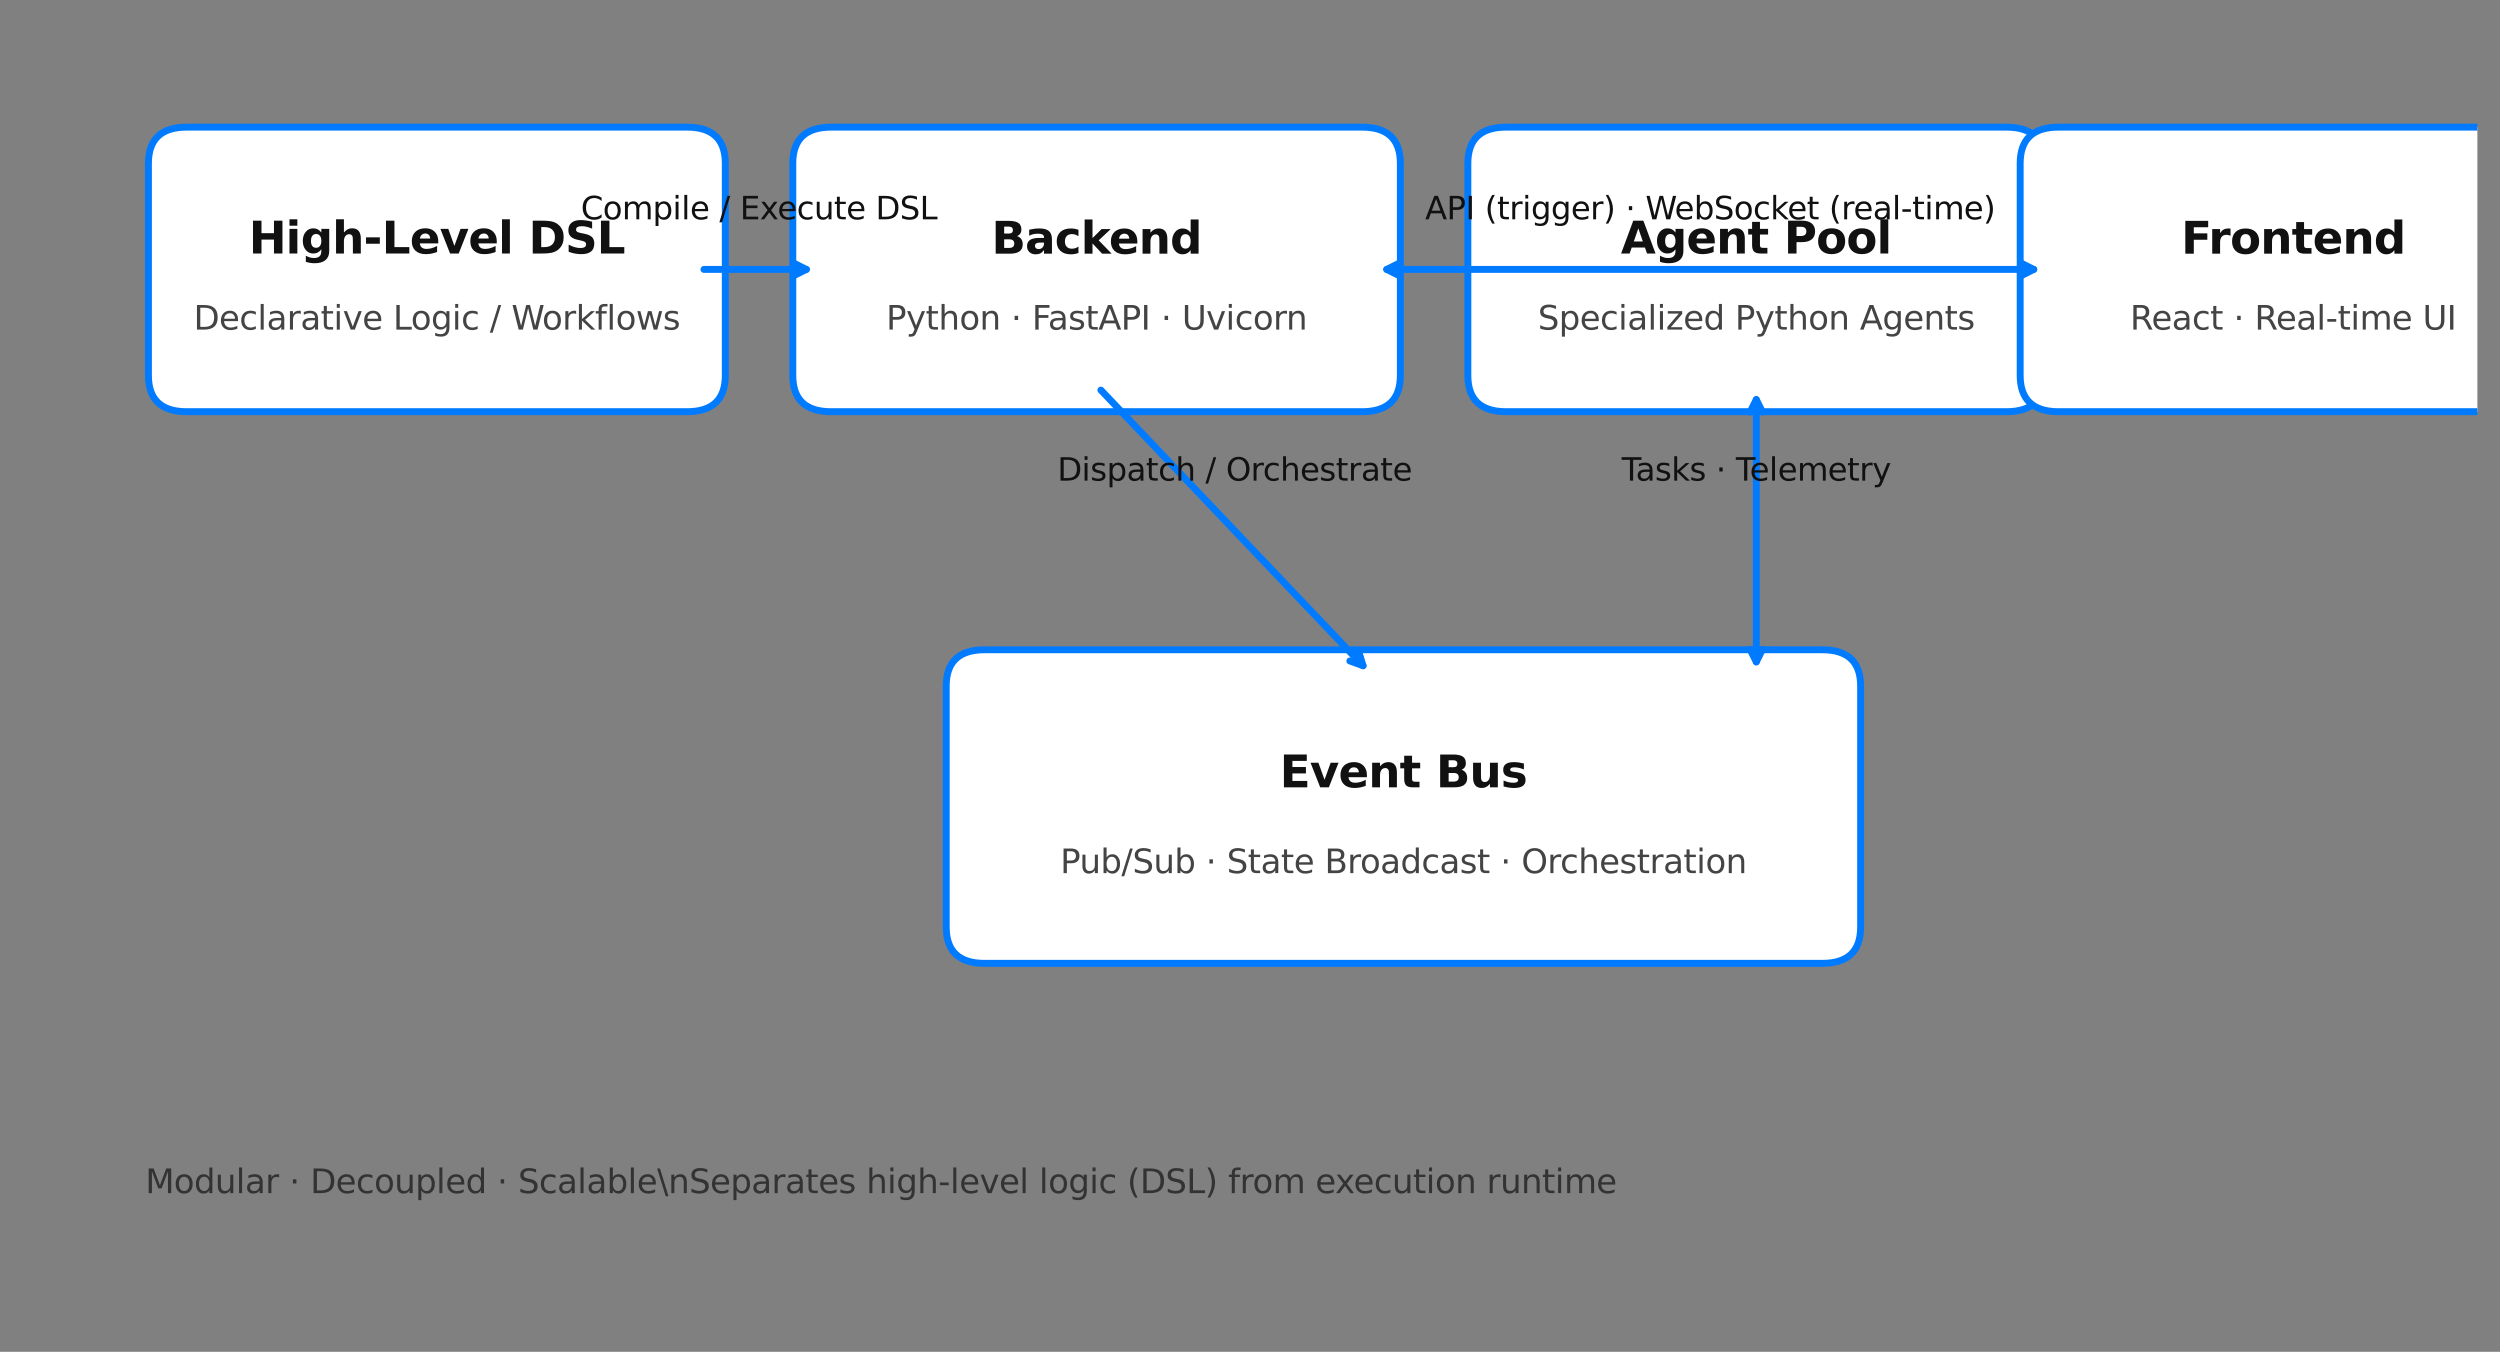 <?xml version="1.0" encoding="utf-8" standalone="no"?>
<!DOCTYPE svg PUBLIC "-//W3C//DTD SVG 1.1//EN"
  "http://www.w3.org/Graphics/SVG/1.1/DTD/svg11.dtd">
<svg xmlns:xlink="http://www.w3.org/1999/xlink" width="795.6pt" height="430.2pt" viewBox="0 0 795.6 430.2" xmlns="http://www.w3.org/2000/svg" version="1.1">
 <rect x="0" y="0" width="795.6" height="430.2" fill="#808080" stroke="none"/>
 <defs>
  <style type="text/css">*{stroke-linejoin: round; stroke-linecap: butt}</style>
 </defs>
 <g id="figure_1">
  <g id="patch_1">
   <path d="M 0 430.2 
L 795.6 430.2 
L 795.6 0 
L 0 0 
L 0 430.2 
z
" style="fill: none"/>
  </g>
  <g id="axes_1">
   <g id="patch_2">
    <path d="M 59.443 131.016 
L 218.612 131.016 
Q 230.819 131.016 230.819 119.466 
L 230.819 52.014 
Q 230.819 40.464 218.612 40.464 
L 59.443 40.464 
Q 47.236 40.464 47.236 52.014 
L 47.236 119.466 
Q 47.236 131.016 59.443 131.016 
z
" clip-path="url(#p8426b30a4f)" style="fill: #ffffff; stroke: #007bff; stroke-width: 2.2; stroke-linejoin: miter"/>
   </g>
   <g id="patch_3">
    <path d="M 264.508 131.016 
L 433.442 131.016 
Q 445.649 131.016 445.649 119.466 
L 445.649 52.014 
Q 445.649 40.464 433.442 40.464 
L 264.508 40.464 
Q 252.302 40.464 252.302 52.014 
L 252.302 119.466 
Q 252.302 131.016 264.508 131.016 
z
" clip-path="url(#p8426b30a4f)" style="fill: #ffffff; stroke: #007bff; stroke-width: 2.2; stroke-linejoin: miter"/>
   </g>
   <g id="patch_4">
    <path d="M 479.338 131.016 
L 638.507 131.016 
Q 650.713 131.016 650.713 119.466 
L 650.713 52.014 
Q 650.713 40.464 638.507 40.464 
L 479.338 40.464 
Q 467.132 40.464 467.132 52.014 
L 467.132 119.466 
Q 467.132 131.016 479.338 131.016 
z
" clip-path="url(#p8426b30a4f)" style="fill: #ffffff; stroke: #007bff; stroke-width: 2.2; stroke-linejoin: miter"/>
   </g>
   <g id="patch_5">
    <path d="M 655.108 131.016 
L 804.512 131.016 
Q 816.718 131.016 816.718 119.466 
L 816.718 52.014 
Q 816.718 40.464 804.512 40.464 
L 655.108 40.464 
Q 642.902 40.464 642.902 52.014 
L 642.902 119.466 
Q 642.902 131.016 655.108 131.016 
z
" clip-path="url(#p8426b30a4f)" style="fill: #ffffff; stroke: #007bff; stroke-width: 2.2; stroke-linejoin: miter"/>
   </g>
   <g id="patch_6">
    <path d="M 313.333 306.576 
L 579.917 306.576 
Q 592.124 306.576 592.124 295.026 
L 592.124 218.334 
Q 592.124 206.784 579.917 206.784 
L 313.333 206.784 
Q 301.127 206.784 301.127 218.334 
L 301.127 295.026 
Q 301.127 306.576 313.333 306.576 
z
" clip-path="url(#p8426b30a4f)" style="fill: #ffffff; stroke: #007bff; stroke-width: 2.2; stroke-linejoin: miter"/>
   </g>
   <g id="text_1">
    <!-- High‑Level DSL -->
    <g style="fill: #111111" transform="translate(79.203 80.678) scale(0.14 -0.14)">
     <defs>
      <path id="DejaVuSans-Bold-48" d="M 588 4666 
L 1791 4666 
L 1791 2888 
L 3566 2888 
L 3566 4666 
L 4769 4666 
L 4769 0 
L 3566 0 
L 3566 1978 
L 1791 1978 
L 1791 0 
L 588 0 
L 588 4666 
z
" transform="scale(0.016)"/>
      <path id="DejaVuSans-Bold-69" d="M 538 3500 
L 1656 3500 
L 1656 0 
L 538 0 
L 538 3500 
z
M 538 4863 
L 1656 4863 
L 1656 3950 
L 538 3950 
L 538 4863 
z
" transform="scale(0.016)"/>
      <path id="DejaVuSans-Bold-67" d="M 2919 594 
Q 2688 288 2409 144 
Q 2131 0 1766 0 
Q 1125 0 706 504 
Q 288 1009 288 1791 
Q 288 2575 706 3076 
Q 1125 3578 1766 3578 
Q 2131 3578 2409 3434 
Q 2688 3291 2919 2981 
L 2919 3500 
L 4044 3500 
L 4044 353 
Q 4044 -491 3511 -936 
Q 2978 -1381 1966 -1381 
Q 1638 -1381 1331 -1331 
Q 1025 -1281 716 -1178 
L 716 -306 
Q 1009 -475 1290 -558 
Q 1572 -641 1856 -641 
Q 2406 -641 2662 -400 
Q 2919 -159 2919 353 
L 2919 594 
z
M 2181 2772 
Q 1834 2772 1640 2515 
Q 1447 2259 1447 1791 
Q 1447 1309 1634 1061 
Q 1822 813 2181 813 
Q 2531 813 2725 1069 
Q 2919 1325 2919 1791 
Q 2919 2259 2725 2515 
Q 2531 2772 2181 2772 
z
" transform="scale(0.016)"/>
      <path id="DejaVuSans-Bold-68" d="M 4056 2131 
L 4056 0 
L 2931 0 
L 2931 347 
L 2931 1625 
Q 2931 2084 2911 2256 
Q 2891 2428 2841 2509 
Q 2775 2619 2662 2680 
Q 2550 2741 2406 2741 
Q 2056 2741 1856 2470 
Q 1656 2200 1656 1722 
L 1656 0 
L 538 0 
L 538 4863 
L 1656 4863 
L 1656 2988 
Q 1909 3294 2193 3439 
Q 2478 3584 2822 3584 
Q 3428 3584 3742 3212 
Q 4056 2841 4056 2131 
z
" transform="scale(0.016)"/>
      <path id="DejaVuSans-Bold-2011" d="M 347 2297 
L 2309 2297 
L 2309 1388 
L 347 1388 
L 347 2297 
z
" transform="scale(0.016)"/>
      <path id="DejaVuSans-Bold-4c" d="M 588 4666 
L 1791 4666 
L 1791 909 
L 3903 909 
L 3903 0 
L 588 0 
L 588 4666 
z
" transform="scale(0.016)"/>
      <path id="DejaVuSans-Bold-65" d="M 4031 1759 
L 4031 1441 
L 1416 1441 
Q 1456 1047 1700 850 
Q 1944 653 2381 653 
Q 2734 653 3104 758 
Q 3475 863 3866 1075 
L 3866 213 
Q 3469 63 3072 -14 
Q 2675 -91 2278 -91 
Q 1328 -91 801 392 
Q 275 875 275 1747 
Q 275 2603 792 3093 
Q 1309 3584 2216 3584 
Q 3041 3584 3536 3087 
Q 4031 2591 4031 1759 
z
M 2881 2131 
Q 2881 2450 2695 2645 
Q 2509 2841 2209 2841 
Q 1884 2841 1681 2658 
Q 1478 2475 1428 2131 
L 2881 2131 
z
" transform="scale(0.016)"/>
      <path id="DejaVuSans-Bold-76" d="M 97 3500 
L 1216 3500 
L 2088 1081 
L 2956 3500 
L 4078 3500 
L 2700 0 
L 1472 0 
L 97 3500 
z
" transform="scale(0.016)"/>
      <path id="DejaVuSans-Bold-6c" d="M 538 4863 
L 1656 4863 
L 1656 0 
L 538 0 
L 538 4863 
z
" transform="scale(0.016)"/>
      <path id="DejaVuSans-Bold-20" transform="scale(0.016)"/>
      <path id="DejaVuSans-Bold-44" d="M 1791 3756 
L 1791 909 
L 2222 909 
Q 2959 909 3348 1275 
Q 3738 1641 3738 2338 
Q 3738 3031 3350 3393 
Q 2963 3756 2222 3756 
L 1791 3756 
z
M 588 4666 
L 1856 4666 
Q 2919 4666 3439 4514 
Q 3959 4363 4331 4000 
Q 4659 3684 4818 3271 
Q 4978 2859 4978 2338 
Q 4978 1809 4818 1395 
Q 4659 981 4331 666 
Q 3956 303 3431 151 
Q 2906 0 1856 0 
L 588 0 
L 588 4666 
z
" transform="scale(0.016)"/>
      <path id="DejaVuSans-Bold-53" d="M 3834 4519 
L 3834 3531 
Q 3450 3703 3084 3790 
Q 2719 3878 2394 3878 
Q 1963 3878 1756 3759 
Q 1550 3641 1550 3391 
Q 1550 3203 1689 3098 
Q 1828 2994 2194 2919 
L 2706 2816 
Q 3484 2659 3812 2340 
Q 4141 2022 4141 1434 
Q 4141 663 3683 286 
Q 3225 -91 2284 -91 
Q 1841 -91 1394 -6 
Q 947 78 500 244 
L 500 1259 
Q 947 1022 1364 901 
Q 1781 781 2169 781 
Q 2563 781 2772 912 
Q 2981 1044 2981 1288 
Q 2981 1506 2839 1625 
Q 2697 1744 2272 1838 
L 1806 1941 
Q 1106 2091 782 2419 
Q 459 2747 459 3303 
Q 459 4000 909 4375 
Q 1359 4750 2203 4750 
Q 2588 4750 2994 4692 
Q 3400 4634 3834 4519 
z
" transform="scale(0.016)"/>
     </defs>
     <use xlink:href="#DejaVuSans-Bold-48"/>
     <use xlink:href="#DejaVuSans-Bold-69" transform="translate(83.691 0)"/>
     <use xlink:href="#DejaVuSans-Bold-67" transform="translate(117.969 0)"/>
     <use xlink:href="#DejaVuSans-Bold-68" transform="translate(189.551 0)"/>
     <use xlink:href="#DejaVuSans-Bold-2011" transform="translate(260.742 0)"/>
     <use xlink:href="#DejaVuSans-Bold-4c" transform="translate(302.246 0)"/>
     <use xlink:href="#DejaVuSans-Bold-65" transform="translate(365.967 0)"/>
     <use xlink:href="#DejaVuSans-Bold-76" transform="translate(433.789 0)"/>
     <use xlink:href="#DejaVuSans-Bold-65" transform="translate(498.975 0)"/>
     <use xlink:href="#DejaVuSans-Bold-6c" transform="translate(566.797 0)"/>
     <use xlink:href="#DejaVuSans-Bold-20" transform="translate(601.074 0)"/>
     <use xlink:href="#DejaVuSans-Bold-44" transform="translate(635.889 0)"/>
     <use xlink:href="#DejaVuSans-Bold-53" transform="translate(718.896 0)"/>
     <use xlink:href="#DejaVuSans-Bold-4c" transform="translate(790.918 0)"/>
    </g>
   </g>
   <g id="text_2">
    <!-- Declarative Logic / Workflows -->
    <g style="fill: #444444" transform="translate(61.624 104.9) scale(0.105 -0.105)">
     <defs>
      <path id="DejaVuSans-44" d="M 1259 4147 
L 1259 519 
L 2022 519 
Q 2988 519 3436 956 
Q 3884 1394 3884 2338 
Q 3884 3275 3436 3711 
Q 2988 4147 2022 4147 
L 1259 4147 
z
M 628 4666 
L 1925 4666 
Q 3281 4666 3915 4102 
Q 4550 3538 4550 2338 
Q 4550 1131 3912 565 
Q 3275 0 1925 0 
L 628 0 
L 628 4666 
z
" transform="scale(0.016)"/>
      <path id="DejaVuSans-65" d="M 3597 1894 
L 3597 1613 
L 953 1613 
Q 991 1019 1311 708 
Q 1631 397 2203 397 
Q 2534 397 2845 478 
Q 3156 559 3463 722 
L 3463 178 
Q 3153 47 2828 -22 
Q 2503 -91 2169 -91 
Q 1331 -91 842 396 
Q 353 884 353 1716 
Q 353 2575 817 3079 
Q 1281 3584 2069 3584 
Q 2775 3584 3186 3129 
Q 3597 2675 3597 1894 
z
M 3022 2063 
Q 3016 2534 2758 2815 
Q 2500 3097 2075 3097 
Q 1594 3097 1305 2825 
Q 1016 2553 972 2059 
L 3022 2063 
z
" transform="scale(0.016)"/>
      <path id="DejaVuSans-63" d="M 3122 3366 
L 3122 2828 
Q 2878 2963 2633 3030 
Q 2388 3097 2138 3097 
Q 1578 3097 1268 2742 
Q 959 2388 959 1747 
Q 959 1106 1268 751 
Q 1578 397 2138 397 
Q 2388 397 2633 464 
Q 2878 531 3122 666 
L 3122 134 
Q 2881 22 2623 -34 
Q 2366 -91 2075 -91 
Q 1284 -91 818 406 
Q 353 903 353 1747 
Q 353 2603 823 3093 
Q 1294 3584 2113 3584 
Q 2378 3584 2631 3529 
Q 2884 3475 3122 3366 
z
" transform="scale(0.016)"/>
      <path id="DejaVuSans-6c" d="M 603 4863 
L 1178 4863 
L 1178 0 
L 603 0 
L 603 4863 
z
" transform="scale(0.016)"/>
      <path id="DejaVuSans-61" d="M 2194 1759 
Q 1497 1759 1228 1600 
Q 959 1441 959 1056 
Q 959 750 1161 570 
Q 1363 391 1709 391 
Q 2188 391 2477 730 
Q 2766 1069 2766 1631 
L 2766 1759 
L 2194 1759 
z
M 3341 1997 
L 3341 0 
L 2766 0 
L 2766 531 
Q 2569 213 2275 61 
Q 1981 -91 1556 -91 
Q 1019 -91 701 211 
Q 384 513 384 1019 
Q 384 1609 779 1909 
Q 1175 2209 1959 2209 
L 2766 2209 
L 2766 2266 
Q 2766 2663 2505 2880 
Q 2244 3097 1772 3097 
Q 1472 3097 1187 3025 
Q 903 2953 641 2809 
L 641 3341 
Q 956 3463 1253 3523 
Q 1550 3584 1831 3584 
Q 2591 3584 2966 3190 
Q 3341 2797 3341 1997 
z
" transform="scale(0.016)"/>
      <path id="DejaVuSans-72" d="M 2631 2963 
Q 2534 3019 2420 3045 
Q 2306 3072 2169 3072 
Q 1681 3072 1420 2755 
Q 1159 2438 1159 1844 
L 1159 0 
L 581 0 
L 581 3500 
L 1159 3500 
L 1159 2956 
Q 1341 3275 1631 3429 
Q 1922 3584 2338 3584 
Q 2397 3584 2469 3576 
Q 2541 3569 2628 3553 
L 2631 2963 
z
" transform="scale(0.016)"/>
      <path id="DejaVuSans-74" d="M 1172 4494 
L 1172 3500 
L 2356 3500 
L 2356 3053 
L 1172 3053 
L 1172 1153 
Q 1172 725 1289 603 
Q 1406 481 1766 481 
L 2356 481 
L 2356 0 
L 1766 0 
Q 1100 0 847 248 
Q 594 497 594 1153 
L 594 3053 
L 172 3053 
L 172 3500 
L 594 3500 
L 594 4494 
L 1172 4494 
z
" transform="scale(0.016)"/>
      <path id="DejaVuSans-69" d="M 603 3500 
L 1178 3500 
L 1178 0 
L 603 0 
L 603 3500 
z
M 603 4863 
L 1178 4863 
L 1178 4134 
L 603 4134 
L 603 4863 
z
" transform="scale(0.016)"/>
      <path id="DejaVuSans-76" d="M 191 3500 
L 800 3500 
L 1894 563 
L 2988 3500 
L 3597 3500 
L 2284 0 
L 1503 0 
L 191 3500 
z
" transform="scale(0.016)"/>
      <path id="DejaVuSans-20" transform="scale(0.016)"/>
      <path id="DejaVuSans-4c" d="M 628 4666 
L 1259 4666 
L 1259 531 
L 3531 531 
L 3531 0 
L 628 0 
L 628 4666 
z
" transform="scale(0.016)"/>
      <path id="DejaVuSans-6f" d="M 1959 3097 
Q 1497 3097 1228 2736 
Q 959 2375 959 1747 
Q 959 1119 1226 758 
Q 1494 397 1959 397 
Q 2419 397 2687 759 
Q 2956 1122 2956 1747 
Q 2956 2369 2687 2733 
Q 2419 3097 1959 3097 
z
M 1959 3584 
Q 2709 3584 3137 3096 
Q 3566 2609 3566 1747 
Q 3566 888 3137 398 
Q 2709 -91 1959 -91 
Q 1206 -91 779 398 
Q 353 888 353 1747 
Q 353 2609 779 3096 
Q 1206 3584 1959 3584 
z
" transform="scale(0.016)"/>
      <path id="DejaVuSans-67" d="M 2906 1791 
Q 2906 2416 2648 2759 
Q 2391 3103 1925 3103 
Q 1463 3103 1205 2759 
Q 947 2416 947 1791 
Q 947 1169 1205 825 
Q 1463 481 1925 481 
Q 2391 481 2648 825 
Q 2906 1169 2906 1791 
z
M 3481 434 
Q 3481 -459 3084 -895 
Q 2688 -1331 1869 -1331 
Q 1566 -1331 1297 -1286 
Q 1028 -1241 775 -1147 
L 775 -588 
Q 1028 -725 1275 -790 
Q 1522 -856 1778 -856 
Q 2344 -856 2625 -561 
Q 2906 -266 2906 331 
L 2906 616 
Q 2728 306 2450 153 
Q 2172 0 1784 0 
Q 1141 0 747 490 
Q 353 981 353 1791 
Q 353 2603 747 3093 
Q 1141 3584 1784 3584 
Q 2172 3584 2450 3431 
Q 2728 3278 2906 2969 
L 2906 3500 
L 3481 3500 
L 3481 434 
z
" transform="scale(0.016)"/>
      <path id="DejaVuSans-2f" d="M 1625 4666 
L 2156 4666 
L 531 -594 
L 0 -594 
L 1625 4666 
z
" transform="scale(0.016)"/>
      <path id="DejaVuSans-57" d="M 213 4666 
L 850 4666 
L 1831 722 
L 2809 4666 
L 3519 4666 
L 4500 722 
L 5478 4666 
L 6119 4666 
L 4947 0 
L 4153 0 
L 3169 4050 
L 2175 0 
L 1381 0 
L 213 4666 
z
" transform="scale(0.016)"/>
      <path id="DejaVuSans-6b" d="M 581 4863 
L 1159 4863 
L 1159 1991 
L 2875 3500 
L 3609 3500 
L 1753 1863 
L 3688 0 
L 2938 0 
L 1159 1709 
L 1159 0 
L 581 0 
L 581 4863 
z
" transform="scale(0.016)"/>
      <path id="DejaVuSans-66" d="M 2375 4863 
L 2375 4384 
L 1825 4384 
Q 1516 4384 1395 4259 
Q 1275 4134 1275 3809 
L 1275 3500 
L 2222 3500 
L 2222 3053 
L 1275 3053 
L 1275 0 
L 697 0 
L 697 3053 
L 147 3053 
L 147 3500 
L 697 3500 
L 697 3744 
Q 697 4328 969 4595 
Q 1241 4863 1831 4863 
L 2375 4863 
z
" transform="scale(0.016)"/>
      <path id="DejaVuSans-77" d="M 269 3500 
L 844 3500 
L 1563 769 
L 2278 3500 
L 2956 3500 
L 3675 769 
L 4391 3500 
L 4966 3500 
L 4050 0 
L 3372 0 
L 2619 2869 
L 1863 0 
L 1184 0 
L 269 3500 
z
" transform="scale(0.016)"/>
      <path id="DejaVuSans-73" d="M 2834 3397 
L 2834 2853 
Q 2591 2978 2328 3040 
Q 2066 3103 1784 3103 
Q 1356 3103 1142 2972 
Q 928 2841 928 2578 
Q 928 2378 1081 2264 
Q 1234 2150 1697 2047 
L 1894 2003 
Q 2506 1872 2764 1633 
Q 3022 1394 3022 966 
Q 3022 478 2636 193 
Q 2250 -91 1575 -91 
Q 1294 -91 989 -36 
Q 684 19 347 128 
L 347 722 
Q 666 556 975 473 
Q 1284 391 1588 391 
Q 1994 391 2212 530 
Q 2431 669 2431 922 
Q 2431 1156 2273 1281 
Q 2116 1406 1581 1522 
L 1381 1569 
Q 847 1681 609 1914 
Q 372 2147 372 2553 
Q 372 3047 722 3315 
Q 1072 3584 1716 3584 
Q 2034 3584 2315 3537 
Q 2597 3491 2834 3397 
z
" transform="scale(0.016)"/>
     </defs>
     <use xlink:href="#DejaVuSans-44"/>
     <use xlink:href="#DejaVuSans-65" transform="translate(77.002 0)"/>
     <use xlink:href="#DejaVuSans-63" transform="translate(138.525 0)"/>
     <use xlink:href="#DejaVuSans-6c" transform="translate(193.506 0)"/>
     <use xlink:href="#DejaVuSans-61" transform="translate(221.289 0)"/>
     <use xlink:href="#DejaVuSans-72" transform="translate(282.568 0)"/>
     <use xlink:href="#DejaVuSans-61" transform="translate(323.682 0)"/>
     <use xlink:href="#DejaVuSans-74" transform="translate(384.961 0)"/>
     <use xlink:href="#DejaVuSans-69" transform="translate(424.17 0)"/>
     <use xlink:href="#DejaVuSans-76" transform="translate(451.953 0)"/>
     <use xlink:href="#DejaVuSans-65" transform="translate(511.133 0)"/>
     <use xlink:href="#DejaVuSans-20" transform="translate(572.656 0)"/>
     <use xlink:href="#DejaVuSans-4c" transform="translate(604.443 0)"/>
     <use xlink:href="#DejaVuSans-6f" transform="translate(658.406 0)"/>
     <use xlink:href="#DejaVuSans-67" transform="translate(719.588 0)"/>
     <use xlink:href="#DejaVuSans-69" transform="translate(783.064 0)"/>
     <use xlink:href="#DejaVuSans-63" transform="translate(810.848 0)"/>
     <use xlink:href="#DejaVuSans-20" transform="translate(865.828 0)"/>
     <use xlink:href="#DejaVuSans-2f" transform="translate(897.615 0)"/>
     <use xlink:href="#DejaVuSans-20" transform="translate(931.307 0)"/>
     <use xlink:href="#DejaVuSans-57" transform="translate(963.094 0)"/>
     <use xlink:href="#DejaVuSans-6f" transform="translate(1056.096 0)"/>
     <use xlink:href="#DejaVuSans-72" transform="translate(1117.277 0)"/>
     <use xlink:href="#DejaVuSans-6b" transform="translate(1158.391 0)"/>
     <use xlink:href="#DejaVuSans-66" transform="translate(1216.301 0)"/>
     <use xlink:href="#DejaVuSans-6c" transform="translate(1251.506 0)"/>
     <use xlink:href="#DejaVuSans-6f" transform="translate(1279.289 0)"/>
     <use xlink:href="#DejaVuSans-77" transform="translate(1340.471 0)"/>
     <use xlink:href="#DejaVuSans-73" transform="translate(1422.258 0)"/>
    </g>
   </g>
   <g id="text_3">
    <!-- Backend -->
    <g style="fill: #111111" transform="translate(315.553 80.733) scale(0.14 -0.14)">
     <defs>
      <path id="DejaVuSans-Bold-42" d="M 2456 2859 
Q 2741 2859 2887 2984 
Q 3034 3109 3034 3353 
Q 3034 3594 2887 3720 
Q 2741 3847 2456 3847 
L 1791 3847 
L 1791 2859 
L 2456 2859 
z
M 2497 819 
Q 2859 819 3042 972 
Q 3225 1125 3225 1434 
Q 3225 1738 3044 1889 
Q 2863 2041 2497 2041 
L 1791 2041 
L 1791 819 
L 2497 819 
z
M 3616 2497 
Q 4003 2384 4215 2081 
Q 4428 1778 4428 1338 
Q 4428 663 3972 331 
Q 3516 0 2584 0 
L 588 0 
L 588 4666 
L 2394 4666 
Q 3366 4666 3802 4372 
Q 4238 4078 4238 3431 
Q 4238 3091 4078 2852 
Q 3919 2613 3616 2497 
z
" transform="scale(0.016)"/>
      <path id="DejaVuSans-Bold-61" d="M 2106 1575 
Q 1756 1575 1579 1456 
Q 1403 1338 1403 1106 
Q 1403 894 1545 773 
Q 1688 653 1941 653 
Q 2256 653 2472 879 
Q 2688 1106 2688 1447 
L 2688 1575 
L 2106 1575 
z
M 3816 1997 
L 3816 0 
L 2688 0 
L 2688 519 
Q 2463 200 2181 54 
Q 1900 -91 1497 -91 
Q 953 -91 614 226 
Q 275 544 275 1050 
Q 275 1666 698 1953 
Q 1122 2241 2028 2241 
L 2688 2241 
L 2688 2328 
Q 2688 2594 2478 2717 
Q 2269 2841 1825 2841 
Q 1466 2841 1156 2769 
Q 847 2697 581 2553 
L 581 3406 
Q 941 3494 1303 3539 
Q 1666 3584 2028 3584 
Q 2975 3584 3395 3211 
Q 3816 2838 3816 1997 
z
" transform="scale(0.016)"/>
      <path id="DejaVuSans-Bold-63" d="M 3366 3391 
L 3366 2478 
Q 3138 2634 2908 2709 
Q 2678 2784 2431 2784 
Q 1963 2784 1702 2511 
Q 1441 2238 1441 1747 
Q 1441 1256 1702 982 
Q 1963 709 2431 709 
Q 2694 709 2930 787 
Q 3166 866 3366 1019 
L 3366 103 
Q 3103 6 2833 -42 
Q 2563 -91 2291 -91 
Q 1344 -91 809 395 
Q 275 881 275 1747 
Q 275 2613 809 3098 
Q 1344 3584 2291 3584 
Q 2566 3584 2833 3536 
Q 3100 3488 3366 3391 
z
" transform="scale(0.016)"/>
      <path id="DejaVuSans-Bold-6b" d="M 538 4863 
L 1656 4863 
L 1656 2216 
L 2944 3500 
L 4244 3500 
L 2534 1894 
L 4378 0 
L 3022 0 
L 1656 1459 
L 1656 0 
L 538 0 
L 538 4863 
z
" transform="scale(0.016)"/>
      <path id="DejaVuSans-Bold-6e" d="M 4056 2131 
L 4056 0 
L 2931 0 
L 2931 347 
L 2931 1631 
Q 2931 2084 2911 2256 
Q 2891 2428 2841 2509 
Q 2775 2619 2662 2680 
Q 2550 2741 2406 2741 
Q 2056 2741 1856 2470 
Q 1656 2200 1656 1722 
L 1656 0 
L 538 0 
L 538 3500 
L 1656 3500 
L 1656 2988 
Q 1909 3294 2193 3439 
Q 2478 3584 2822 3584 
Q 3428 3584 3742 3212 
Q 4056 2841 4056 2131 
z
" transform="scale(0.016)"/>
      <path id="DejaVuSans-Bold-64" d="M 2919 2988 
L 2919 4863 
L 4044 4863 
L 4044 0 
L 2919 0 
L 2919 506 
Q 2688 197 2409 53 
Q 2131 -91 1766 -91 
Q 1119 -91 703 423 
Q 288 938 288 1747 
Q 288 2556 703 3070 
Q 1119 3584 1766 3584 
Q 2128 3584 2408 3439 
Q 2688 3294 2919 2988 
z
M 2181 722 
Q 2541 722 2730 984 
Q 2919 1247 2919 1747 
Q 2919 2247 2730 2509 
Q 2541 2772 2181 2772 
Q 1825 2772 1636 2509 
Q 1447 2247 1447 1747 
Q 1447 1247 1636 984 
Q 1825 722 2181 722 
z
" transform="scale(0.016)"/>
     </defs>
     <use xlink:href="#DejaVuSans-Bold-42"/>
     <use xlink:href="#DejaVuSans-Bold-61" transform="translate(76.221 0)"/>
     <use xlink:href="#DejaVuSans-Bold-63" transform="translate(143.701 0)"/>
     <use xlink:href="#DejaVuSans-Bold-6b" transform="translate(202.979 0)"/>
     <use xlink:href="#DejaVuSans-Bold-65" transform="translate(266.857 0)"/>
     <use xlink:href="#DejaVuSans-Bold-6e" transform="translate(334.68 0)"/>
     <use xlink:href="#DejaVuSans-Bold-64" transform="translate(405.871 0)"/>
    </g>
   </g>
   <g id="text_4">
    <!-- Python · FastAPI · Uvicorn -->
    <g style="fill: #444444" transform="translate(282.009 104.9) scale(0.105 -0.105)">
     <defs>
      <path id="DejaVuSans-50" d="M 1259 4147 
L 1259 2394 
L 2053 2394 
Q 2494 2394 2734 2622 
Q 2975 2850 2975 3272 
Q 2975 3691 2734 3919 
Q 2494 4147 2053 4147 
L 1259 4147 
z
M 628 4666 
L 2053 4666 
Q 2838 4666 3239 4311 
Q 3641 3956 3641 3272 
Q 3641 2581 3239 2228 
Q 2838 1875 2053 1875 
L 1259 1875 
L 1259 0 
L 628 0 
L 628 4666 
z
" transform="scale(0.016)"/>
      <path id="DejaVuSans-79" d="M 2059 -325 
Q 1816 -950 1584 -1140 
Q 1353 -1331 966 -1331 
L 506 -1331 
L 506 -850 
L 844 -850 
Q 1081 -850 1212 -737 
Q 1344 -625 1503 -206 
L 1606 56 
L 191 3500 
L 800 3500 
L 1894 763 
L 2988 3500 
L 3597 3500 
L 2059 -325 
z
" transform="scale(0.016)"/>
      <path id="DejaVuSans-68" d="M 3513 2113 
L 3513 0 
L 2938 0 
L 2938 2094 
Q 2938 2591 2744 2837 
Q 2550 3084 2163 3084 
Q 1697 3084 1428 2787 
Q 1159 2491 1159 1978 
L 1159 0 
L 581 0 
L 581 4863 
L 1159 4863 
L 1159 2956 
Q 1366 3272 1645 3428 
Q 1925 3584 2291 3584 
Q 2894 3584 3203 3211 
Q 3513 2838 3513 2113 
z
" transform="scale(0.016)"/>
      <path id="DejaVuSans-6e" d="M 3513 2113 
L 3513 0 
L 2938 0 
L 2938 2094 
Q 2938 2591 2744 2837 
Q 2550 3084 2163 3084 
Q 1697 3084 1428 2787 
Q 1159 2491 1159 1978 
L 1159 0 
L 581 0 
L 581 3500 
L 1159 3500 
L 1159 2956 
Q 1366 3272 1645 3428 
Q 1925 3584 2291 3584 
Q 2894 3584 3203 3211 
Q 3513 2838 3513 2113 
z
" transform="scale(0.016)"/>
      <path id="DejaVuSans-b7" d="M 684 2619 
L 1344 2619 
L 1344 1825 
L 684 1825 
L 684 2619 
z
" transform="scale(0.016)"/>
      <path id="DejaVuSans-46" d="M 628 4666 
L 3309 4666 
L 3309 4134 
L 1259 4134 
L 1259 2759 
L 3109 2759 
L 3109 2228 
L 1259 2228 
L 1259 0 
L 628 0 
L 628 4666 
z
" transform="scale(0.016)"/>
      <path id="DejaVuSans-41" d="M 2188 4044 
L 1331 1722 
L 3047 1722 
L 2188 4044 
z
M 1831 4666 
L 2547 4666 
L 4325 0 
L 3669 0 
L 3244 1197 
L 1141 1197 
L 716 0 
L 50 0 
L 1831 4666 
z
" transform="scale(0.016)"/>
      <path id="DejaVuSans-49" d="M 628 4666 
L 1259 4666 
L 1259 0 
L 628 0 
L 628 4666 
z
" transform="scale(0.016)"/>
      <path id="DejaVuSans-55" d="M 556 4666 
L 1191 4666 
L 1191 1831 
Q 1191 1081 1462 751 
Q 1734 422 2344 422 
Q 2950 422 3222 751 
Q 3494 1081 3494 1831 
L 3494 4666 
L 4128 4666 
L 4128 1753 
Q 4128 841 3676 375 
Q 3225 -91 2344 -91 
Q 1459 -91 1007 375 
Q 556 841 556 1753 
L 556 4666 
z
" transform="scale(0.016)"/>
     </defs>
     <use xlink:href="#DejaVuSans-50"/>
     <use xlink:href="#DejaVuSans-79" transform="translate(60.303 0)"/>
     <use xlink:href="#DejaVuSans-74" transform="translate(119.482 0)"/>
     <use xlink:href="#DejaVuSans-68" transform="translate(158.691 0)"/>
     <use xlink:href="#DejaVuSans-6f" transform="translate(222.07 0)"/>
     <use xlink:href="#DejaVuSans-6e" transform="translate(283.252 0)"/>
     <use xlink:href="#DejaVuSans-20" transform="translate(346.631 0)"/>
     <use xlink:href="#DejaVuSans-b7" transform="translate(378.418 0)"/>
     <use xlink:href="#DejaVuSans-20" transform="translate(410.205 0)"/>
     <use xlink:href="#DejaVuSans-46" transform="translate(441.992 0)"/>
     <use xlink:href="#DejaVuSans-61" transform="translate(490.387 0)"/>
     <use xlink:href="#DejaVuSans-73" transform="translate(551.666 0)"/>
     <use xlink:href="#DejaVuSans-74" transform="translate(603.766 0)"/>
     <use xlink:href="#DejaVuSans-41" transform="translate(642.975 0)"/>
     <use xlink:href="#DejaVuSans-50" transform="translate(711.383 0)"/>
     <use xlink:href="#DejaVuSans-49" transform="translate(771.686 0)"/>
     <use xlink:href="#DejaVuSans-20" transform="translate(801.178 0)"/>
     <use xlink:href="#DejaVuSans-b7" transform="translate(832.965 0)"/>
     <use xlink:href="#DejaVuSans-20" transform="translate(864.752 0)"/>
     <use xlink:href="#DejaVuSans-55" transform="translate(896.539 0)"/>
     <use xlink:href="#DejaVuSans-76" transform="translate(969.732 0)"/>
     <use xlink:href="#DejaVuSans-69" transform="translate(1028.912 0)"/>
     <use xlink:href="#DejaVuSans-63" transform="translate(1056.695 0)"/>
     <use xlink:href="#DejaVuSans-6f" transform="translate(1111.676 0)"/>
     <use xlink:href="#DejaVuSans-72" transform="translate(1172.857 0)"/>
     <use xlink:href="#DejaVuSans-6e" transform="translate(1212.221 0)"/>
    </g>
   </g>
   <g id="text_5">
    <!-- Agent Pool -->
    <g style="fill: #111111" transform="translate(515.832 80.678) scale(0.14 -0.14)">
     <defs>
      <path id="DejaVuSans-Bold-41" d="M 3419 850 
L 1538 850 
L 1241 0 
L 31 0 
L 1759 4666 
L 3194 4666 
L 4922 0 
L 3713 0 
L 3419 850 
z
M 1838 1716 
L 3116 1716 
L 2478 3572 
L 1838 1716 
z
" transform="scale(0.016)"/>
      <path id="DejaVuSans-Bold-74" d="M 1759 4494 
L 1759 3500 
L 2913 3500 
L 2913 2700 
L 1759 2700 
L 1759 1216 
Q 1759 972 1856 886 
Q 1953 800 2241 800 
L 2816 800 
L 2816 0 
L 1856 0 
Q 1194 0 917 276 
Q 641 553 641 1216 
L 641 2700 
L 84 2700 
L 84 3500 
L 641 3500 
L 641 4494 
L 1759 4494 
z
" transform="scale(0.016)"/>
      <path id="DejaVuSans-Bold-50" d="M 588 4666 
L 2584 4666 
Q 3475 4666 3951 4270 
Q 4428 3875 4428 3144 
Q 4428 2409 3951 2014 
Q 3475 1619 2584 1619 
L 1791 1619 
L 1791 0 
L 588 0 
L 588 4666 
z
M 1791 3794 
L 1791 2491 
L 2456 2491 
Q 2806 2491 2997 2661 
Q 3188 2831 3188 3144 
Q 3188 3456 2997 3625 
Q 2806 3794 2456 3794 
L 1791 3794 
z
" transform="scale(0.016)"/>
      <path id="DejaVuSans-Bold-6f" d="M 2203 2784 
Q 1831 2784 1636 2517 
Q 1441 2250 1441 1747 
Q 1441 1244 1636 976 
Q 1831 709 2203 709 
Q 2569 709 2762 976 
Q 2956 1244 2956 1747 
Q 2956 2250 2762 2517 
Q 2569 2784 2203 2784 
z
M 2203 3584 
Q 3106 3584 3614 3096 
Q 4122 2609 4122 1747 
Q 4122 884 3614 396 
Q 3106 -91 2203 -91 
Q 1297 -91 786 396 
Q 275 884 275 1747 
Q 275 2609 786 3096 
Q 1297 3584 2203 3584 
z
" transform="scale(0.016)"/>
     </defs>
     <use xlink:href="#DejaVuSans-Bold-41"/>
     <use xlink:href="#DejaVuSans-Bold-67" transform="translate(77.393 0)"/>
     <use xlink:href="#DejaVuSans-Bold-65" transform="translate(148.975 0)"/>
     <use xlink:href="#DejaVuSans-Bold-6e" transform="translate(216.797 0)"/>
     <use xlink:href="#DejaVuSans-Bold-74" transform="translate(287.988 0)"/>
     <use xlink:href="#DejaVuSans-Bold-20" transform="translate(335.791 0)"/>
     <use xlink:href="#DejaVuSans-Bold-50" transform="translate(370.605 0)"/>
     <use xlink:href="#DejaVuSans-Bold-6f" transform="translate(443.896 0)"/>
     <use xlink:href="#DejaVuSans-Bold-6f" transform="translate(512.598 0)"/>
     <use xlink:href="#DejaVuSans-Bold-6c" transform="translate(581.299 0)"/>
    </g>
   </g>
   <g id="text_6">
    <!-- Specialized Python Agents -->
    <g style="fill: #444444" transform="translate(489.418 104.9) scale(0.105 -0.105)">
     <defs>
      <path id="DejaVuSans-53" d="M 3425 4513 
L 3425 3897 
Q 3066 4069 2747 4153 
Q 2428 4238 2131 4238 
Q 1616 4238 1336 4038 
Q 1056 3838 1056 3469 
Q 1056 3159 1242 3001 
Q 1428 2844 1947 2747 
L 2328 2669 
Q 3034 2534 3370 2195 
Q 3706 1856 3706 1288 
Q 3706 609 3251 259 
Q 2797 -91 1919 -91 
Q 1588 -91 1214 -16 
Q 841 59 441 206 
L 441 856 
Q 825 641 1194 531 
Q 1563 422 1919 422 
Q 2459 422 2753 634 
Q 3047 847 3047 1241 
Q 3047 1584 2836 1778 
Q 2625 1972 2144 2069 
L 1759 2144 
Q 1053 2284 737 2584 
Q 422 2884 422 3419 
Q 422 4038 858 4394 
Q 1294 4750 2059 4750 
Q 2388 4750 2728 4690 
Q 3069 4631 3425 4513 
z
" transform="scale(0.016)"/>
      <path id="DejaVuSans-70" d="M 1159 525 
L 1159 -1331 
L 581 -1331 
L 581 3500 
L 1159 3500 
L 1159 2969 
Q 1341 3281 1617 3432 
Q 1894 3584 2278 3584 
Q 2916 3584 3314 3078 
Q 3713 2572 3713 1747 
Q 3713 922 3314 415 
Q 2916 -91 2278 -91 
Q 1894 -91 1617 61 
Q 1341 213 1159 525 
z
M 3116 1747 
Q 3116 2381 2855 2742 
Q 2594 3103 2138 3103 
Q 1681 3103 1420 2742 
Q 1159 2381 1159 1747 
Q 1159 1113 1420 752 
Q 1681 391 2138 391 
Q 2594 391 2855 752 
Q 3116 1113 3116 1747 
z
" transform="scale(0.016)"/>
      <path id="DejaVuSans-7a" d="M 353 3500 
L 3084 3500 
L 3084 2975 
L 922 459 
L 3084 459 
L 3084 0 
L 275 0 
L 275 525 
L 2438 3041 
L 353 3041 
L 353 3500 
z
" transform="scale(0.016)"/>
      <path id="DejaVuSans-64" d="M 2906 2969 
L 2906 4863 
L 3481 4863 
L 3481 0 
L 2906 0 
L 2906 525 
Q 2725 213 2448 61 
Q 2172 -91 1784 -91 
Q 1150 -91 751 415 
Q 353 922 353 1747 
Q 353 2572 751 3078 
Q 1150 3584 1784 3584 
Q 2172 3584 2448 3432 
Q 2725 3281 2906 2969 
z
M 947 1747 
Q 947 1113 1208 752 
Q 1469 391 1925 391 
Q 2381 391 2643 752 
Q 2906 1113 2906 1747 
Q 2906 2381 2643 2742 
Q 2381 3103 1925 3103 
Q 1469 3103 1208 2742 
Q 947 2381 947 1747 
z
" transform="scale(0.016)"/>
     </defs>
     <use xlink:href="#DejaVuSans-53"/>
     <use xlink:href="#DejaVuSans-70" transform="translate(63.477 0)"/>
     <use xlink:href="#DejaVuSans-65" transform="translate(126.953 0)"/>
     <use xlink:href="#DejaVuSans-63" transform="translate(188.477 0)"/>
     <use xlink:href="#DejaVuSans-69" transform="translate(243.457 0)"/>
     <use xlink:href="#DejaVuSans-61" transform="translate(271.24 0)"/>
     <use xlink:href="#DejaVuSans-6c" transform="translate(332.52 0)"/>
     <use xlink:href="#DejaVuSans-69" transform="translate(360.303 0)"/>
     <use xlink:href="#DejaVuSans-7a" transform="translate(388.086 0)"/>
     <use xlink:href="#DejaVuSans-65" transform="translate(440.576 0)"/>
     <use xlink:href="#DejaVuSans-64" transform="translate(502.1 0)"/>
     <use xlink:href="#DejaVuSans-20" transform="translate(565.576 0)"/>
     <use xlink:href="#DejaVuSans-50" transform="translate(597.363 0)"/>
     <use xlink:href="#DejaVuSans-79" transform="translate(657.666 0)"/>
     <use xlink:href="#DejaVuSans-74" transform="translate(716.846 0)"/>
     <use xlink:href="#DejaVuSans-68" transform="translate(756.055 0)"/>
     <use xlink:href="#DejaVuSans-6f" transform="translate(819.434 0)"/>
     <use xlink:href="#DejaVuSans-6e" transform="translate(880.615 0)"/>
     <use xlink:href="#DejaVuSans-20" transform="translate(943.994 0)"/>
     <use xlink:href="#DejaVuSans-41" transform="translate(975.781 0)"/>
     <use xlink:href="#DejaVuSans-67" transform="translate(1044.189 0)"/>
     <use xlink:href="#DejaVuSans-65" transform="translate(1107.666 0)"/>
     <use xlink:href="#DejaVuSans-6e" transform="translate(1169.189 0)"/>
     <use xlink:href="#DejaVuSans-74" transform="translate(1232.568 0)"/>
     <use xlink:href="#DejaVuSans-73" transform="translate(1271.777 0)"/>
    </g>
   </g>
   <g id="text_7">
    <!-- Frontend -->
    <g style="fill: #111111" transform="translate(694.143 80.733) scale(0.14 -0.14)">
     <defs>
      <path id="DejaVuSans-Bold-46" d="M 588 4666 
L 3834 4666 
L 3834 3756 
L 1791 3756 
L 1791 2888 
L 3713 2888 
L 3713 1978 
L 1791 1978 
L 1791 0 
L 588 0 
L 588 4666 
z
" transform="scale(0.016)"/>
      <path id="DejaVuSans-Bold-72" d="M 3138 2547 
Q 2991 2616 2845 2648 
Q 2700 2681 2553 2681 
Q 2122 2681 1889 2404 
Q 1656 2128 1656 1613 
L 1656 0 
L 538 0 
L 538 3500 
L 1656 3500 
L 1656 2925 
Q 1872 3269 2151 3426 
Q 2431 3584 2822 3584 
Q 2878 3584 2943 3579 
Q 3009 3575 3134 3559 
L 3138 2547 
z
" transform="scale(0.016)"/>
     </defs>
     <use xlink:href="#DejaVuSans-Bold-46"/>
     <use xlink:href="#DejaVuSans-Bold-72" transform="translate(61.936 0)"/>
     <use xlink:href="#DejaVuSans-Bold-6f" transform="translate(111.252 0)"/>
     <use xlink:href="#DejaVuSans-Bold-6e" transform="translate(179.953 0)"/>
     <use xlink:href="#DejaVuSans-Bold-74" transform="translate(251.145 0)"/>
     <use xlink:href="#DejaVuSans-Bold-65" transform="translate(298.947 0)"/>
     <use xlink:href="#DejaVuSans-Bold-6e" transform="translate(366.77 0)"/>
     <use xlink:href="#DejaVuSans-Bold-64" transform="translate(437.961 0)"/>
    </g>
   </g>
   <g id="text_8">
    <!-- React · Real‑time UI -->
    <g style="fill: #444444" transform="translate(677.868 104.9) scale(0.105 -0.105)">
     <defs>
      <path id="DejaVuSans-52" d="M 2841 2188 
Q 3044 2119 3236 1894 
Q 3428 1669 3622 1275 
L 4263 0 
L 3584 0 
L 2988 1197 
Q 2756 1666 2539 1819 
Q 2322 1972 1947 1972 
L 1259 1972 
L 1259 0 
L 628 0 
L 628 4666 
L 2053 4666 
Q 2853 4666 3247 4331 
Q 3641 3997 3641 3322 
Q 3641 2881 3436 2590 
Q 3231 2300 2841 2188 
z
M 1259 4147 
L 1259 2491 
L 2053 2491 
Q 2509 2491 2742 2702 
Q 2975 2913 2975 3322 
Q 2975 3731 2742 3939 
Q 2509 4147 2053 4147 
L 1259 4147 
z
" transform="scale(0.016)"/>
      <path id="DejaVuSans-2011" d="M 313 2009 
L 1997 2009 
L 1997 1497 
L 313 1497 
L 313 2009 
z
" transform="scale(0.016)"/>
      <path id="DejaVuSans-6d" d="M 3328 2828 
Q 3544 3216 3844 3400 
Q 4144 3584 4550 3584 
Q 5097 3584 5394 3201 
Q 5691 2819 5691 2113 
L 5691 0 
L 5113 0 
L 5113 2094 
Q 5113 2597 4934 2840 
Q 4756 3084 4391 3084 
Q 3944 3084 3684 2787 
Q 3425 2491 3425 1978 
L 3425 0 
L 2847 0 
L 2847 2094 
Q 2847 2600 2669 2842 
Q 2491 3084 2119 3084 
Q 1678 3084 1418 2786 
Q 1159 2488 1159 1978 
L 1159 0 
L 581 0 
L 581 3500 
L 1159 3500 
L 1159 2956 
Q 1356 3278 1631 3431 
Q 1906 3584 2284 3584 
Q 2666 3584 2933 3390 
Q 3200 3197 3328 2828 
z
" transform="scale(0.016)"/>
     </defs>
     <use xlink:href="#DejaVuSans-52"/>
     <use xlink:href="#DejaVuSans-65" transform="translate(64.982 0)"/>
     <use xlink:href="#DejaVuSans-61" transform="translate(126.506 0)"/>
     <use xlink:href="#DejaVuSans-63" transform="translate(187.785 0)"/>
     <use xlink:href="#DejaVuSans-74" transform="translate(242.766 0)"/>
     <use xlink:href="#DejaVuSans-20" transform="translate(281.975 0)"/>
     <use xlink:href="#DejaVuSans-b7" transform="translate(313.762 0)"/>
     <use xlink:href="#DejaVuSans-20" transform="translate(345.549 0)"/>
     <use xlink:href="#DejaVuSans-52" transform="translate(377.336 0)"/>
     <use xlink:href="#DejaVuSans-65" transform="translate(442.318 0)"/>
     <use xlink:href="#DejaVuSans-61" transform="translate(503.842 0)"/>
     <use xlink:href="#DejaVuSans-6c" transform="translate(565.121 0)"/>
     <use xlink:href="#DejaVuSans-2011" transform="translate(592.904 0)"/>
     <use xlink:href="#DejaVuSans-74" transform="translate(628.988 0)"/>
     <use xlink:href="#DejaVuSans-69" transform="translate(668.197 0)"/>
     <use xlink:href="#DejaVuSans-6d" transform="translate(695.98 0)"/>
     <use xlink:href="#DejaVuSans-65" transform="translate(793.393 0)"/>
     <use xlink:href="#DejaVuSans-20" transform="translate(854.916 0)"/>
     <use xlink:href="#DejaVuSans-55" transform="translate(886.703 0)"/>
     <use xlink:href="#DejaVuSans-49" transform="translate(959.896 0)"/>
    </g>
   </g>
   <g id="text_9">
    <!-- Event Bus -->
    <g style="fill: #111111" transform="translate(407.282 250.564) scale(0.14 -0.14)">
     <defs>
      <path id="DejaVuSans-Bold-45" d="M 588 4666 
L 3834 4666 
L 3834 3756 
L 1791 3756 
L 1791 2888 
L 3713 2888 
L 3713 1978 
L 1791 1978 
L 1791 909 
L 3903 909 
L 3903 0 
L 588 0 
L 588 4666 
z
" transform="scale(0.016)"/>
      <path id="DejaVuSans-Bold-75" d="M 500 1363 
L 500 3500 
L 1625 3500 
L 1625 3150 
Q 1625 2866 1622 2436 
Q 1619 2006 1619 1863 
Q 1619 1441 1641 1255 
Q 1663 1069 1716 984 
Q 1784 875 1895 815 
Q 2006 756 2150 756 
Q 2500 756 2700 1025 
Q 2900 1294 2900 1772 
L 2900 3500 
L 4019 3500 
L 4019 0 
L 2900 0 
L 2900 506 
Q 2647 200 2364 54 
Q 2081 -91 1741 -91 
Q 1134 -91 817 281 
Q 500 653 500 1363 
z
" transform="scale(0.016)"/>
      <path id="DejaVuSans-Bold-73" d="M 3272 3391 
L 3272 2541 
Q 2913 2691 2578 2766 
Q 2244 2841 1947 2841 
Q 1628 2841 1473 2761 
Q 1319 2681 1319 2516 
Q 1319 2381 1436 2309 
Q 1553 2238 1856 2203 
L 2053 2175 
Q 2913 2066 3209 1816 
Q 3506 1566 3506 1031 
Q 3506 472 3093 190 
Q 2681 -91 1863 -91 
Q 1516 -91 1145 -36 
Q 775 19 384 128 
L 384 978 
Q 719 816 1070 734 
Q 1422 653 1784 653 
Q 2113 653 2278 743 
Q 2444 834 2444 1013 
Q 2444 1163 2330 1236 
Q 2216 1309 1875 1350 
L 1678 1375 
Q 931 1469 631 1722 
Q 331 1975 331 2491 
Q 331 3047 712 3315 
Q 1094 3584 1881 3584 
Q 2191 3584 2531 3537 
Q 2872 3491 3272 3391 
z
" transform="scale(0.016)"/>
     </defs>
     <use xlink:href="#DejaVuSans-Bold-45"/>
     <use xlink:href="#DejaVuSans-Bold-76" transform="translate(68.311 0)"/>
     <use xlink:href="#DejaVuSans-Bold-65" transform="translate(133.496 0)"/>
     <use xlink:href="#DejaVuSans-Bold-6e" transform="translate(201.318 0)"/>
     <use xlink:href="#DejaVuSans-Bold-74" transform="translate(272.51 0)"/>
     <use xlink:href="#DejaVuSans-Bold-20" transform="translate(320.312 0)"/>
     <use xlink:href="#DejaVuSans-Bold-42" transform="translate(355.127 0)"/>
     <use xlink:href="#DejaVuSans-Bold-75" transform="translate(431.348 0)"/>
     <use xlink:href="#DejaVuSans-Bold-73" transform="translate(502.539 0)"/>
    </g>
   </g>
   <g id="text_10">
    <!-- Pub/Sub · State Broadcast · Orchestration -->
    <g style="fill: #444444" transform="translate(337.409 277.873) scale(0.105 -0.105)">
     <defs>
      <path id="DejaVuSans-75" d="M 544 1381 
L 544 3500 
L 1119 3500 
L 1119 1403 
Q 1119 906 1312 657 
Q 1506 409 1894 409 
Q 2359 409 2629 706 
Q 2900 1003 2900 1516 
L 2900 3500 
L 3475 3500 
L 3475 0 
L 2900 0 
L 2900 538 
Q 2691 219 2414 64 
Q 2138 -91 1772 -91 
Q 1169 -91 856 284 
Q 544 659 544 1381 
z
M 1991 3584 
L 1991 3584 
z
" transform="scale(0.016)"/>
      <path id="DejaVuSans-62" d="M 3116 1747 
Q 3116 2381 2855 2742 
Q 2594 3103 2138 3103 
Q 1681 3103 1420 2742 
Q 1159 2381 1159 1747 
Q 1159 1113 1420 752 
Q 1681 391 2138 391 
Q 2594 391 2855 752 
Q 3116 1113 3116 1747 
z
M 1159 2969 
Q 1341 3281 1617 3432 
Q 1894 3584 2278 3584 
Q 2916 3584 3314 3078 
Q 3713 2572 3713 1747 
Q 3713 922 3314 415 
Q 2916 -91 2278 -91 
Q 1894 -91 1617 61 
Q 1341 213 1159 525 
L 1159 0 
L 581 0 
L 581 4863 
L 1159 4863 
L 1159 2969 
z
" transform="scale(0.016)"/>
      <path id="DejaVuSans-42" d="M 1259 2228 
L 1259 519 
L 2272 519 
Q 2781 519 3026 730 
Q 3272 941 3272 1375 
Q 3272 1813 3026 2020 
Q 2781 2228 2272 2228 
L 1259 2228 
z
M 1259 4147 
L 1259 2741 
L 2194 2741 
Q 2656 2741 2882 2914 
Q 3109 3088 3109 3444 
Q 3109 3797 2882 3972 
Q 2656 4147 2194 4147 
L 1259 4147 
z
M 628 4666 
L 2241 4666 
Q 2963 4666 3353 4366 
Q 3744 4066 3744 3513 
Q 3744 3084 3544 2831 
Q 3344 2578 2956 2516 
Q 3422 2416 3680 2098 
Q 3938 1781 3938 1306 
Q 3938 681 3513 340 
Q 3088 0 2303 0 
L 628 0 
L 628 4666 
z
" transform="scale(0.016)"/>
      <path id="DejaVuSans-4f" d="M 2522 4238 
Q 1834 4238 1429 3725 
Q 1025 3213 1025 2328 
Q 1025 1447 1429 934 
Q 1834 422 2522 422 
Q 3209 422 3611 934 
Q 4013 1447 4013 2328 
Q 4013 3213 3611 3725 
Q 3209 4238 2522 4238 
z
M 2522 4750 
Q 3503 4750 4090 4092 
Q 4678 3434 4678 2328 
Q 4678 1225 4090 567 
Q 3503 -91 2522 -91 
Q 1538 -91 948 565 
Q 359 1222 359 2328 
Q 359 3434 948 4092 
Q 1538 4750 2522 4750 
z
" transform="scale(0.016)"/>
     </defs>
     <use xlink:href="#DejaVuSans-50"/>
     <use xlink:href="#DejaVuSans-75" transform="translate(58.553 0)"/>
     <use xlink:href="#DejaVuSans-62" transform="translate(121.932 0)"/>
     <use xlink:href="#DejaVuSans-2f" transform="translate(185.408 0)"/>
     <use xlink:href="#DejaVuSans-53" transform="translate(219.1 0)"/>
     <use xlink:href="#DejaVuSans-75" transform="translate(282.576 0)"/>
     <use xlink:href="#DejaVuSans-62" transform="translate(345.955 0)"/>
     <use xlink:href="#DejaVuSans-20" transform="translate(409.432 0)"/>
     <use xlink:href="#DejaVuSans-b7" transform="translate(441.219 0)"/>
     <use xlink:href="#DejaVuSans-20" transform="translate(473.006 0)"/>
     <use xlink:href="#DejaVuSans-53" transform="translate(504.793 0)"/>
     <use xlink:href="#DejaVuSans-74" transform="translate(568.27 0)"/>
     <use xlink:href="#DejaVuSans-61" transform="translate(607.479 0)"/>
     <use xlink:href="#DejaVuSans-74" transform="translate(668.758 0)"/>
     <use xlink:href="#DejaVuSans-65" transform="translate(707.967 0)"/>
     <use xlink:href="#DejaVuSans-20" transform="translate(769.49 0)"/>
     <use xlink:href="#DejaVuSans-42" transform="translate(801.277 0)"/>
     <use xlink:href="#DejaVuSans-72" transform="translate(869.881 0)"/>
     <use xlink:href="#DejaVuSans-6f" transform="translate(908.744 0)"/>
     <use xlink:href="#DejaVuSans-61" transform="translate(969.926 0)"/>
     <use xlink:href="#DejaVuSans-64" transform="translate(1031.205 0)"/>
     <use xlink:href="#DejaVuSans-63" transform="translate(1094.682 0)"/>
     <use xlink:href="#DejaVuSans-61" transform="translate(1149.662 0)"/>
     <use xlink:href="#DejaVuSans-73" transform="translate(1210.941 0)"/>
     <use xlink:href="#DejaVuSans-74" transform="translate(1263.041 0)"/>
     <use xlink:href="#DejaVuSans-20" transform="translate(1302.25 0)"/>
     <use xlink:href="#DejaVuSans-b7" transform="translate(1334.037 0)"/>
     <use xlink:href="#DejaVuSans-20" transform="translate(1365.824 0)"/>
     <use xlink:href="#DejaVuSans-4f" transform="translate(1397.611 0)"/>
     <use xlink:href="#DejaVuSans-72" transform="translate(1476.322 0)"/>
     <use xlink:href="#DejaVuSans-63" transform="translate(1515.186 0)"/>
     <use xlink:href="#DejaVuSans-68" transform="translate(1570.166 0)"/>
     <use xlink:href="#DejaVuSans-65" transform="translate(1633.545 0)"/>
     <use xlink:href="#DejaVuSans-73" transform="translate(1695.068 0)"/>
     <use xlink:href="#DejaVuSans-74" transform="translate(1747.168 0)"/>
     <use xlink:href="#DejaVuSans-72" transform="translate(1786.377 0)"/>
     <use xlink:href="#DejaVuSans-61" transform="translate(1827.49 0)"/>
     <use xlink:href="#DejaVuSans-74" transform="translate(1888.77 0)"/>
     <use xlink:href="#DejaVuSans-69" transform="translate(1927.979 0)"/>
     <use xlink:href="#DejaVuSans-6f" transform="translate(1955.762 0)"/>
     <use xlink:href="#DejaVuSans-6e" transform="translate(2016.943 0)"/>
    </g>
   </g>
   <g id="patch_7">
    <path d="M 224.028 85.74 
Q 241.557 85.74 256.626 85.74 
" style="fill: none; stroke: #007bff; stroke-width: 2.2; stroke-linecap: round"/>
    <path d="M 252.626 83.74 
L 256.626 85.74 
L 252.626 87.74 
" style="fill: none; stroke: #007bff; stroke-width: 2.2; stroke-linecap: round"/>
   </g>
   <g id="text_11">
    <!-- Compile / Execute DSL -->
    <g style="fill: #111111" transform="translate(184.855 69.8) scale(0.1 -0.1)">
     <defs>
      <path id="DejaVuSans-43" d="M 4122 4306 
L 4122 3641 
Q 3803 3938 3442 4084 
Q 3081 4231 2675 4231 
Q 1875 4231 1450 3742 
Q 1025 3253 1025 2328 
Q 1025 1406 1450 917 
Q 1875 428 2675 428 
Q 3081 428 3442 575 
Q 3803 722 4122 1019 
L 4122 359 
Q 3791 134 3420 21 
Q 3050 -91 2638 -91 
Q 1578 -91 968 557 
Q 359 1206 359 2328 
Q 359 3453 968 4101 
Q 1578 4750 2638 4750 
Q 3056 4750 3426 4639 
Q 3797 4528 4122 4306 
z
" transform="scale(0.016)"/>
      <path id="DejaVuSans-45" d="M 628 4666 
L 3578 4666 
L 3578 4134 
L 1259 4134 
L 1259 2753 
L 3481 2753 
L 3481 2222 
L 1259 2222 
L 1259 531 
L 3634 531 
L 3634 0 
L 628 0 
L 628 4666 
z
" transform="scale(0.016)"/>
      <path id="DejaVuSans-78" d="M 3513 3500 
L 2247 1797 
L 3578 0 
L 2900 0 
L 1881 1375 
L 863 0 
L 184 0 
L 1544 1831 
L 300 3500 
L 978 3500 
L 1906 2253 
L 2834 3500 
L 3513 3500 
z
" transform="scale(0.016)"/>
     </defs>
     <use xlink:href="#DejaVuSans-43"/>
     <use xlink:href="#DejaVuSans-6f" transform="translate(69.824 0)"/>
     <use xlink:href="#DejaVuSans-6d" transform="translate(131.006 0)"/>
     <use xlink:href="#DejaVuSans-70" transform="translate(228.418 0)"/>
     <use xlink:href="#DejaVuSans-69" transform="translate(291.895 0)"/>
     <use xlink:href="#DejaVuSans-6c" transform="translate(319.678 0)"/>
     <use xlink:href="#DejaVuSans-65" transform="translate(347.461 0)"/>
     <use xlink:href="#DejaVuSans-20" transform="translate(408.984 0)"/>
     <use xlink:href="#DejaVuSans-2f" transform="translate(440.771 0)"/>
     <use xlink:href="#DejaVuSans-20" transform="translate(474.463 0)"/>
     <use xlink:href="#DejaVuSans-45" transform="translate(506.25 0)"/>
     <use xlink:href="#DejaVuSans-78" transform="translate(569.434 0)"/>
     <use xlink:href="#DejaVuSans-65" transform="translate(625.488 0)"/>
     <use xlink:href="#DejaVuSans-63" transform="translate(687.012 0)"/>
     <use xlink:href="#DejaVuSans-75" transform="translate(741.992 0)"/>
     <use xlink:href="#DejaVuSans-74" transform="translate(805.371 0)"/>
     <use xlink:href="#DejaVuSans-65" transform="translate(844.58 0)"/>
     <use xlink:href="#DejaVuSans-20" transform="translate(906.104 0)"/>
     <use xlink:href="#DejaVuSans-44" transform="translate(937.891 0)"/>
     <use xlink:href="#DejaVuSans-53" transform="translate(1014.893 0)"/>
     <use xlink:href="#DejaVuSans-4c" transform="translate(1078.369 0)"/>
    </g>
   </g>
   <g id="patch_8">
    <path d="M 350.351 124.147 
Q 392.915 168.897 433.784 211.866 
" style="fill: none; stroke: #007bff; stroke-width: 2.2; stroke-linecap: round"/>
    <path d="M 432.477 207.589 
L 433.784 211.866 
L 429.578 210.346 
" style="fill: none; stroke: #007bff; stroke-width: 2.2; stroke-linecap: round"/>
   </g>
   <g id="text_12">
    <!-- Dispatch / Orchestrate -->
    <g style="fill: #111111" transform="translate(336.5 152.96) scale(0.1 -0.1)">
     <use xlink:href="#DejaVuSans-44"/>
     <use xlink:href="#DejaVuSans-69" transform="translate(77.002 0)"/>
     <use xlink:href="#DejaVuSans-73" transform="translate(104.785 0)"/>
     <use xlink:href="#DejaVuSans-70" transform="translate(156.885 0)"/>
     <use xlink:href="#DejaVuSans-61" transform="translate(220.361 0)"/>
     <use xlink:href="#DejaVuSans-74" transform="translate(281.641 0)"/>
     <use xlink:href="#DejaVuSans-63" transform="translate(320.85 0)"/>
     <use xlink:href="#DejaVuSans-68" transform="translate(375.83 0)"/>
     <use xlink:href="#DejaVuSans-20" transform="translate(439.209 0)"/>
     <use xlink:href="#DejaVuSans-2f" transform="translate(470.996 0)"/>
     <use xlink:href="#DejaVuSans-20" transform="translate(504.688 0)"/>
     <use xlink:href="#DejaVuSans-4f" transform="translate(536.475 0)"/>
     <use xlink:href="#DejaVuSans-72" transform="translate(615.186 0)"/>
     <use xlink:href="#DejaVuSans-63" transform="translate(654.049 0)"/>
     <use xlink:href="#DejaVuSans-68" transform="translate(709.029 0)"/>
     <use xlink:href="#DejaVuSans-65" transform="translate(772.408 0)"/>
     <use xlink:href="#DejaVuSans-73" transform="translate(833.932 0)"/>
     <use xlink:href="#DejaVuSans-74" transform="translate(886.031 0)"/>
     <use xlink:href="#DejaVuSans-72" transform="translate(925.24 0)"/>
     <use xlink:href="#DejaVuSans-61" transform="translate(966.354 0)"/>
     <use xlink:href="#DejaVuSans-74" transform="translate(1027.633 0)"/>
     <use xlink:href="#DejaVuSans-65" transform="translate(1066.842 0)"/>
    </g>
   </g>
   <g id="patch_9">
    <path d="M 558.923 127.159 
Q 558.923 168.9 558.923 210.64 
" style="fill: none; stroke: #007bff; stroke-width: 2.2; stroke-linecap: round"/>
    <path d="M 556.923 131.159 
L 558.923 127.159 
L 560.923 131.159 
" style="fill: none; stroke: #007bff; stroke-width: 2.2; stroke-linecap: round"/>
    <path d="M 560.923 206.64 
L 558.923 210.64 
L 556.923 206.64 
" style="fill: none; stroke: #007bff; stroke-width: 2.2; stroke-linecap: round"/>
   </g>
   <g id="text_13">
    <!-- Tasks · Telemetry -->
    <g style="fill: #111111" transform="translate(516.09 152.96) scale(0.1 -0.1)">
     <defs>
      <path id="DejaVuSans-54" d="M -19 4666 
L 3928 4666 
L 3928 4134 
L 2272 4134 
L 2272 0 
L 1638 0 
L 1638 4134 
L -19 4134 
L -19 4666 
z
" transform="scale(0.016)"/>
     </defs>
     <use xlink:href="#DejaVuSans-54"/>
     <use xlink:href="#DejaVuSans-61" transform="translate(44.584 0)"/>
     <use xlink:href="#DejaVuSans-73" transform="translate(105.863 0)"/>
     <use xlink:href="#DejaVuSans-6b" transform="translate(157.963 0)"/>
     <use xlink:href="#DejaVuSans-73" transform="translate(215.873 0)"/>
     <use xlink:href="#DejaVuSans-20" transform="translate(267.973 0)"/>
     <use xlink:href="#DejaVuSans-b7" transform="translate(299.76 0)"/>
     <use xlink:href="#DejaVuSans-20" transform="translate(331.547 0)"/>
     <use xlink:href="#DejaVuSans-54" transform="translate(363.334 0)"/>
     <use xlink:href="#DejaVuSans-65" transform="translate(407.418 0)"/>
     <use xlink:href="#DejaVuSans-6c" transform="translate(468.941 0)"/>
     <use xlink:href="#DejaVuSans-65" transform="translate(496.725 0)"/>
     <use xlink:href="#DejaVuSans-6d" transform="translate(558.248 0)"/>
     <use xlink:href="#DejaVuSans-65" transform="translate(655.66 0)"/>
     <use xlink:href="#DejaVuSans-74" transform="translate(717.184 0)"/>
     <use xlink:href="#DejaVuSans-72" transform="translate(756.393 0)"/>
     <use xlink:href="#DejaVuSans-79" transform="translate(797.506 0)"/>
    </g>
   </g>
   <g id="patch_10">
    <path d="M 647.227 85.74 
Q 544.272 85.74 441.317 85.74 
" style="fill: none; stroke: #007bff; stroke-width: 2.2; stroke-linecap: round"/>
    <path d="M 643.227 83.74 
L 647.227 85.74 
L 643.227 87.74 
" style="fill: none; stroke: #007bff; stroke-width: 2.2; stroke-linecap: round"/>
    <path d="M 445.317 87.74 
L 441.317 85.74 
L 445.317 83.74 
" style="fill: none; stroke: #007bff; stroke-width: 2.2; stroke-linecap: round"/>
   </g>
   <g id="text_14">
    <!-- API (trigger) · WebSocket (real‑time) -->
    <g style="fill: #111111" transform="translate(453.524 69.8) scale(0.1 -0.1)">
     <defs>
      <path id="DejaVuSans-28" d="M 1984 4856 
Q 1566 4138 1362 3434 
Q 1159 2731 1159 2009 
Q 1159 1288 1364 580 
Q 1569 -128 1984 -844 
L 1484 -844 
Q 1016 -109 783 600 
Q 550 1309 550 2009 
Q 550 2706 781 3412 
Q 1013 4119 1484 4856 
L 1984 4856 
z
" transform="scale(0.016)"/>
      <path id="DejaVuSans-29" d="M 513 4856 
L 1013 4856 
Q 1481 4119 1714 3412 
Q 1947 2706 1947 2009 
Q 1947 1309 1714 600 
Q 1481 -109 1013 -844 
L 513 -844 
Q 928 -128 1133 580 
Q 1338 1288 1338 2009 
Q 1338 2731 1133 3434 
Q 928 4138 513 4856 
z
" transform="scale(0.016)"/>
     </defs>
     <use xlink:href="#DejaVuSans-41"/>
     <use xlink:href="#DejaVuSans-50" transform="translate(68.408 0)"/>
     <use xlink:href="#DejaVuSans-49" transform="translate(128.711 0)"/>
     <use xlink:href="#DejaVuSans-20" transform="translate(158.203 0)"/>
     <use xlink:href="#DejaVuSans-28" transform="translate(189.99 0)"/>
     <use xlink:href="#DejaVuSans-74" transform="translate(229.004 0)"/>
     <use xlink:href="#DejaVuSans-72" transform="translate(268.213 0)"/>
     <use xlink:href="#DejaVuSans-69" transform="translate(309.326 0)"/>
     <use xlink:href="#DejaVuSans-67" transform="translate(337.109 0)"/>
     <use xlink:href="#DejaVuSans-67" transform="translate(400.586 0)"/>
     <use xlink:href="#DejaVuSans-65" transform="translate(464.062 0)"/>
     <use xlink:href="#DejaVuSans-72" transform="translate(525.586 0)"/>
     <use xlink:href="#DejaVuSans-29" transform="translate(566.699 0)"/>
     <use xlink:href="#DejaVuSans-20" transform="translate(605.713 0)"/>
     <use xlink:href="#DejaVuSans-b7" transform="translate(637.5 0)"/>
     <use xlink:href="#DejaVuSans-20" transform="translate(669.287 0)"/>
     <use xlink:href="#DejaVuSans-57" transform="translate(701.074 0)"/>
     <use xlink:href="#DejaVuSans-65" transform="translate(794.076 0)"/>
     <use xlink:href="#DejaVuSans-62" transform="translate(855.6 0)"/>
     <use xlink:href="#DejaVuSans-53" transform="translate(919.076 0)"/>
     <use xlink:href="#DejaVuSans-6f" transform="translate(982.553 0)"/>
     <use xlink:href="#DejaVuSans-63" transform="translate(1043.734 0)"/>
     <use xlink:href="#DejaVuSans-6b" transform="translate(1098.715 0)"/>
     <use xlink:href="#DejaVuSans-65" transform="translate(1153 0)"/>
     <use xlink:href="#DejaVuSans-74" transform="translate(1214.523 0)"/>
     <use xlink:href="#DejaVuSans-20" transform="translate(1253.732 0)"/>
     <use xlink:href="#DejaVuSans-28" transform="translate(1285.52 0)"/>
     <use xlink:href="#DejaVuSans-72" transform="translate(1324.533 0)"/>
     <use xlink:href="#DejaVuSans-65" transform="translate(1363.396 0)"/>
     <use xlink:href="#DejaVuSans-61" transform="translate(1424.92 0)"/>
     <use xlink:href="#DejaVuSans-6c" transform="translate(1486.199 0)"/>
     <use xlink:href="#DejaVuSans-2011" transform="translate(1513.982 0)"/>
     <use xlink:href="#DejaVuSans-74" transform="translate(1550.066 0)"/>
     <use xlink:href="#DejaVuSans-69" transform="translate(1589.275 0)"/>
     <use xlink:href="#DejaVuSans-6d" transform="translate(1617.059 0)"/>
     <use xlink:href="#DejaVuSans-65" transform="translate(1714.471 0)"/>
     <use xlink:href="#DejaVuSans-29" transform="translate(1775.994 0)"/>
    </g>
   </g>
   <g id="text_15">
    <!-- Modular · Decoupled · Scalable\nSeparates high‑level logic (DSL) from execution runtime -->
    <g style="fill: #333333" transform="translate(46.26 379.697) scale(0.105 -0.105)">
     <defs>
      <path id="DejaVuSans-4d" d="M 628 4666 
L 1569 4666 
L 2759 1491 
L 3956 4666 
L 4897 4666 
L 4897 0 
L 4281 0 
L 4281 4097 
L 3078 897 
L 2444 897 
L 1241 4097 
L 1241 0 
L 628 0 
L 628 4666 
z
" transform="scale(0.016)"/>
      <path id="DejaVuSans-5c" d="M 531 4666 
L 2156 -594 
L 1625 -594 
L 0 4666 
L 531 4666 
z
" transform="scale(0.016)"/>
     </defs>
     <use xlink:href="#DejaVuSans-4d"/>
     <use xlink:href="#DejaVuSans-6f" transform="translate(86.279 0)"/>
     <use xlink:href="#DejaVuSans-64" transform="translate(147.461 0)"/>
     <use xlink:href="#DejaVuSans-75" transform="translate(210.938 0)"/>
     <use xlink:href="#DejaVuSans-6c" transform="translate(274.316 0)"/>
     <use xlink:href="#DejaVuSans-61" transform="translate(302.1 0)"/>
     <use xlink:href="#DejaVuSans-72" transform="translate(363.379 0)"/>
     <use xlink:href="#DejaVuSans-20" transform="translate(404.492 0)"/>
     <use xlink:href="#DejaVuSans-b7" transform="translate(436.279 0)"/>
     <use xlink:href="#DejaVuSans-20" transform="translate(468.066 0)"/>
     <use xlink:href="#DejaVuSans-44" transform="translate(499.854 0)"/>
     <use xlink:href="#DejaVuSans-65" transform="translate(576.855 0)"/>
     <use xlink:href="#DejaVuSans-63" transform="translate(638.379 0)"/>
     <use xlink:href="#DejaVuSans-6f" transform="translate(693.359 0)"/>
     <use xlink:href="#DejaVuSans-75" transform="translate(754.541 0)"/>
     <use xlink:href="#DejaVuSans-70" transform="translate(817.92 0)"/>
     <use xlink:href="#DejaVuSans-6c" transform="translate(881.396 0)"/>
     <use xlink:href="#DejaVuSans-65" transform="translate(909.18 0)"/>
     <use xlink:href="#DejaVuSans-64" transform="translate(970.703 0)"/>
     <use xlink:href="#DejaVuSans-20" transform="translate(1034.18 0)"/>
     <use xlink:href="#DejaVuSans-b7" transform="translate(1065.967 0)"/>
     <use xlink:href="#DejaVuSans-20" transform="translate(1097.754 0)"/>
     <use xlink:href="#DejaVuSans-53" transform="translate(1129.541 0)"/>
     <use xlink:href="#DejaVuSans-63" transform="translate(1193.018 0)"/>
     <use xlink:href="#DejaVuSans-61" transform="translate(1247.998 0)"/>
     <use xlink:href="#DejaVuSans-6c" transform="translate(1309.277 0)"/>
     <use xlink:href="#DejaVuSans-61" transform="translate(1337.061 0)"/>
     <use xlink:href="#DejaVuSans-62" transform="translate(1398.34 0)"/>
     <use xlink:href="#DejaVuSans-6c" transform="translate(1461.816 0)"/>
     <use xlink:href="#DejaVuSans-65" transform="translate(1489.6 0)"/>
     <use xlink:href="#DejaVuSans-5c" transform="translate(1551.123 0)"/>
     <use xlink:href="#DejaVuSans-6e" transform="translate(1584.814 0)"/>
     <use xlink:href="#DejaVuSans-53" transform="translate(1648.193 0)"/>
     <use xlink:href="#DejaVuSans-65" transform="translate(1711.67 0)"/>
     <use xlink:href="#DejaVuSans-70" transform="translate(1773.193 0)"/>
     <use xlink:href="#DejaVuSans-61" transform="translate(1836.67 0)"/>
     <use xlink:href="#DejaVuSans-72" transform="translate(1897.949 0)"/>
     <use xlink:href="#DejaVuSans-61" transform="translate(1939.062 0)"/>
     <use xlink:href="#DejaVuSans-74" transform="translate(2000.342 0)"/>
     <use xlink:href="#DejaVuSans-65" transform="translate(2039.551 0)"/>
     <use xlink:href="#DejaVuSans-73" transform="translate(2101.074 0)"/>
     <use xlink:href="#DejaVuSans-20" transform="translate(2153.174 0)"/>
     <use xlink:href="#DejaVuSans-68" transform="translate(2184.961 0)"/>
     <use xlink:href="#DejaVuSans-69" transform="translate(2248.34 0)"/>
     <use xlink:href="#DejaVuSans-67" transform="translate(2276.123 0)"/>
     <use xlink:href="#DejaVuSans-68" transform="translate(2339.6 0)"/>
     <use xlink:href="#DejaVuSans-2011" transform="translate(2402.979 0)"/>
     <use xlink:href="#DejaVuSans-6c" transform="translate(2439.062 0)"/>
     <use xlink:href="#DejaVuSans-65" transform="translate(2466.846 0)"/>
     <use xlink:href="#DejaVuSans-76" transform="translate(2528.369 0)"/>
     <use xlink:href="#DejaVuSans-65" transform="translate(2587.549 0)"/>
     <use xlink:href="#DejaVuSans-6c" transform="translate(2649.072 0)"/>
     <use xlink:href="#DejaVuSans-20" transform="translate(2676.855 0)"/>
     <use xlink:href="#DejaVuSans-6c" transform="translate(2708.643 0)"/>
     <use xlink:href="#DejaVuSans-6f" transform="translate(2736.426 0)"/>
     <use xlink:href="#DejaVuSans-67" transform="translate(2797.607 0)"/>
     <use xlink:href="#DejaVuSans-69" transform="translate(2861.084 0)"/>
     <use xlink:href="#DejaVuSans-63" transform="translate(2888.867 0)"/>
     <use xlink:href="#DejaVuSans-20" transform="translate(2943.848 0)"/>
     <use xlink:href="#DejaVuSans-28" transform="translate(2975.635 0)"/>
     <use xlink:href="#DejaVuSans-44" transform="translate(3014.648 0)"/>
     <use xlink:href="#DejaVuSans-53" transform="translate(3091.65 0)"/>
     <use xlink:href="#DejaVuSans-4c" transform="translate(3155.127 0)"/>
     <use xlink:href="#DejaVuSans-29" transform="translate(3210.84 0)"/>
     <use xlink:href="#DejaVuSans-20" transform="translate(3249.854 0)"/>
     <use xlink:href="#DejaVuSans-66" transform="translate(3281.641 0)"/>
     <use xlink:href="#DejaVuSans-72" transform="translate(3316.846 0)"/>
     <use xlink:href="#DejaVuSans-6f" transform="translate(3355.709 0)"/>
     <use xlink:href="#DejaVuSans-6d" transform="translate(3416.891 0)"/>
     <use xlink:href="#DejaVuSans-20" transform="translate(3514.303 0)"/>
     <use xlink:href="#DejaVuSans-65" transform="translate(3546.09 0)"/>
     <use xlink:href="#DejaVuSans-78" transform="translate(3605.863 0)"/>
     <use xlink:href="#DejaVuSans-65" transform="translate(3661.918 0)"/>
     <use xlink:href="#DejaVuSans-63" transform="translate(3723.441 0)"/>
     <use xlink:href="#DejaVuSans-75" transform="translate(3778.422 0)"/>
     <use xlink:href="#DejaVuSans-74" transform="translate(3841.801 0)"/>
     <use xlink:href="#DejaVuSans-69" transform="translate(3881.01 0)"/>
     <use xlink:href="#DejaVuSans-6f" transform="translate(3908.793 0)"/>
     <use xlink:href="#DejaVuSans-6e" transform="translate(3969.975 0)"/>
     <use xlink:href="#DejaVuSans-20" transform="translate(4033.354 0)"/>
     <use xlink:href="#DejaVuSans-72" transform="translate(4065.141 0)"/>
     <use xlink:href="#DejaVuSans-75" transform="translate(4106.254 0)"/>
     <use xlink:href="#DejaVuSans-6e" transform="translate(4169.633 0)"/>
     <use xlink:href="#DejaVuSans-74" transform="translate(4233.012 0)"/>
     <use xlink:href="#DejaVuSans-69" transform="translate(4272.221 0)"/>
     <use xlink:href="#DejaVuSans-6d" transform="translate(4300.004 0)"/>
     <use xlink:href="#DejaVuSans-65" transform="translate(4397.416 0)"/>
    </g>
   </g>
  </g>
 </g>
 <defs>
  <clipPath id="p8426b30a4f">
   <rect x="7.2" y="7.2" width="781.2" height="415.8"/>
  </clipPath>
 </defs>
</svg>
